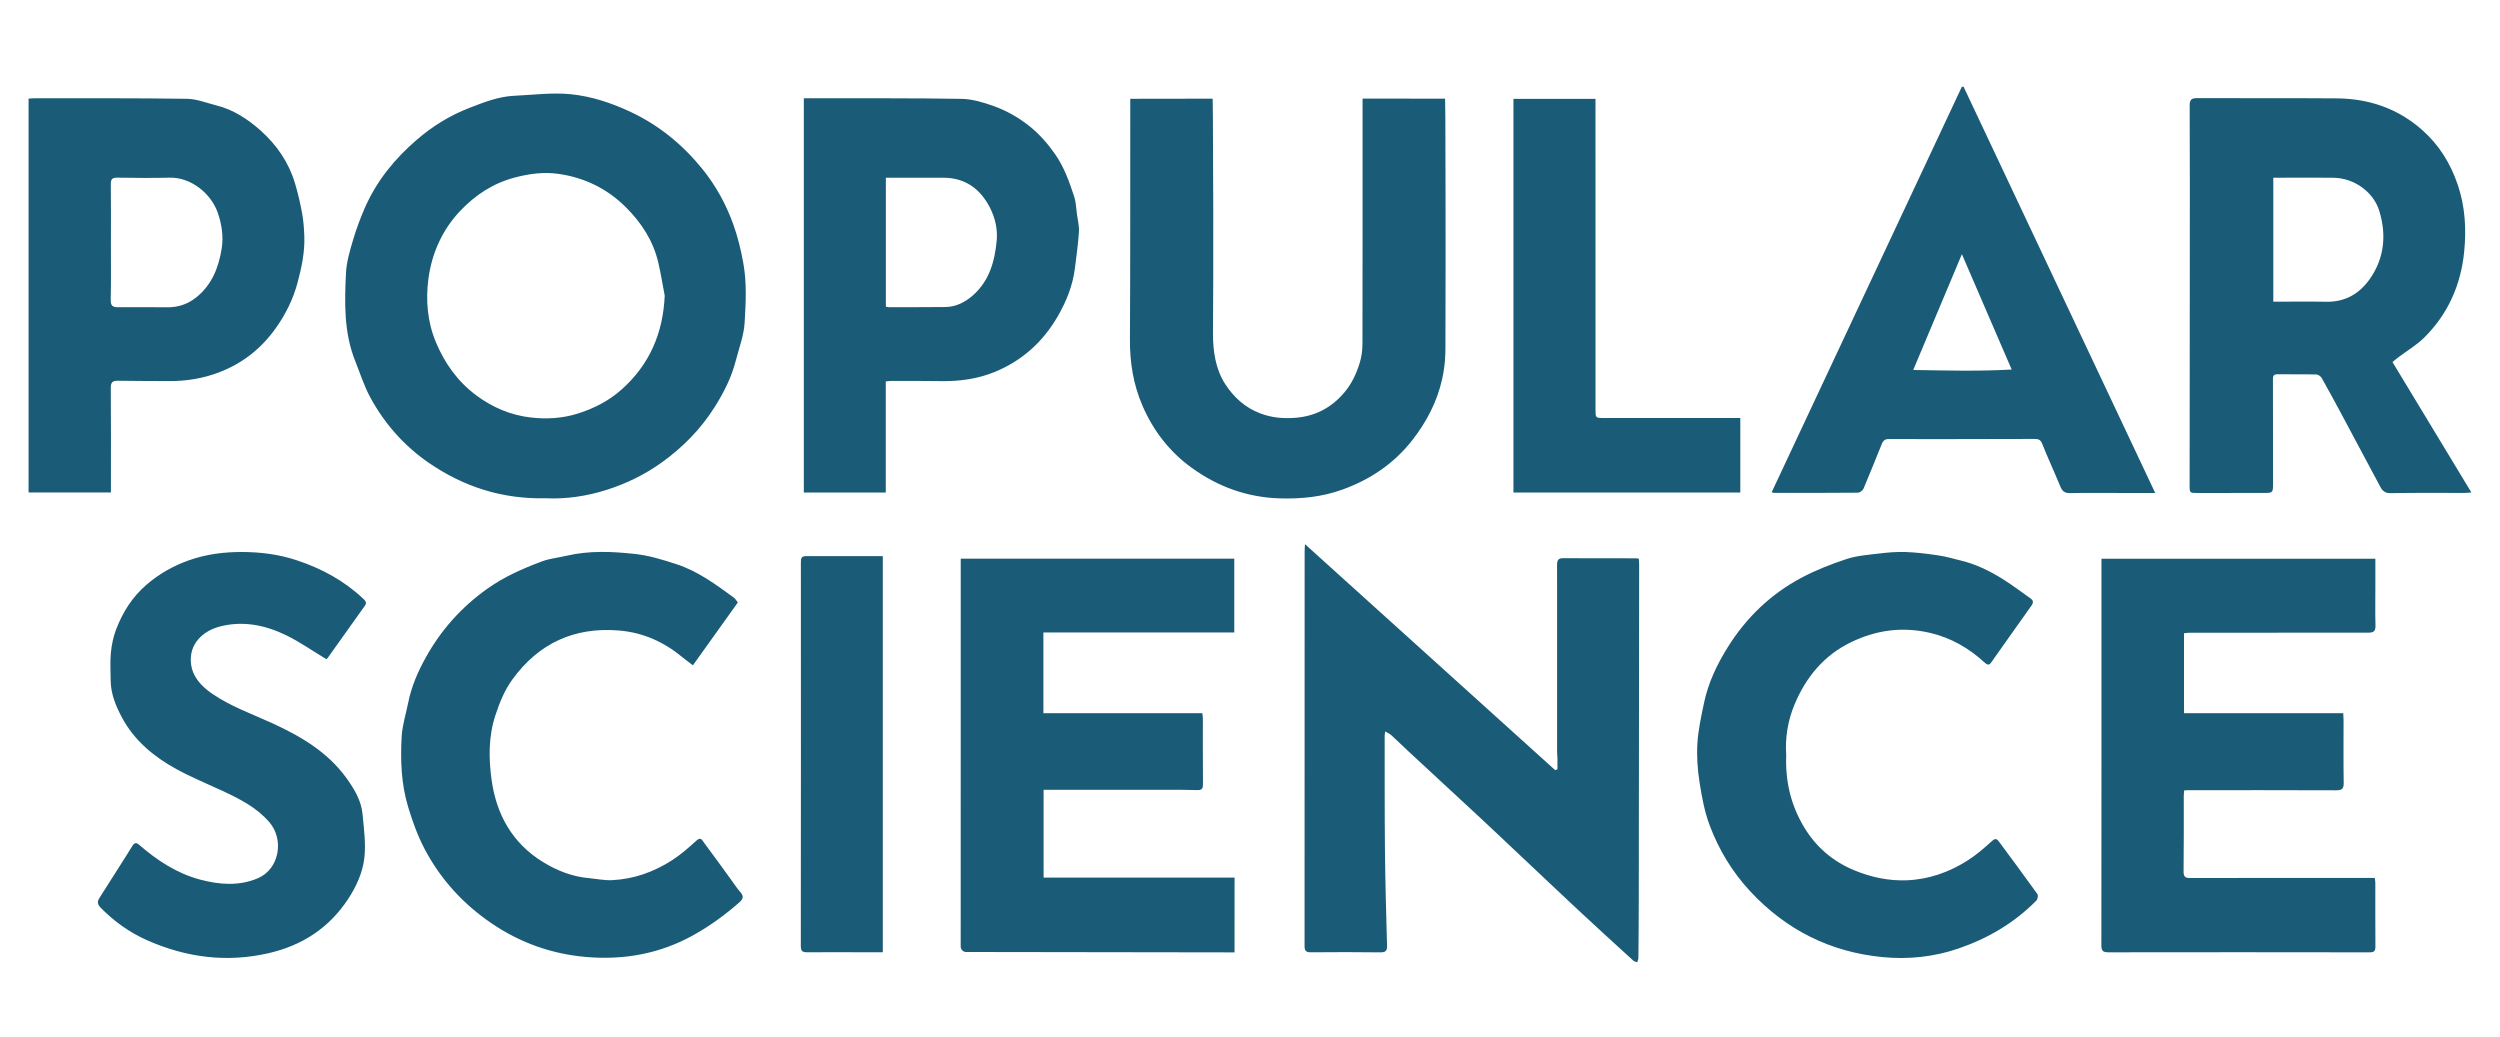<svg width="123" height="51" viewBox="0 0 123 51" fill="none" xmlns="http://www.w3.org/2000/svg">
<path d="M32.704 14.547C32.6 14.001 32.513 13.451 32.386 12.911C32.136 11.845 31.561 10.962 30.793 10.197C29.867 9.273 28.74 8.729 27.456 8.552C26.743 8.453 26.03 8.548 25.319 8.736C24.26 9.017 23.39 9.592 22.656 10.361C21.77 11.29 21.251 12.439 21.08 13.7C20.938 14.755 21.026 15.824 21.44 16.823C21.872 17.865 22.511 18.764 23.43 19.45C24.232 20.047 25.13 20.428 26.109 20.54C26.875 20.628 27.65 20.59 28.416 20.351C29.222 20.099 29.95 19.724 30.571 19.174C31.948 17.954 32.623 16.403 32.704 14.547ZM26.857 24.515C24.702 24.564 22.804 23.945 21.098 22.772C19.889 21.941 18.926 20.852 18.224 19.563C17.914 18.995 17.718 18.365 17.476 17.761C16.916 16.363 16.95 14.895 17.022 13.435C17.048 12.9 17.206 12.366 17.358 11.847C17.518 11.299 17.718 10.759 17.946 10.236C18.526 8.905 19.423 7.806 20.517 6.866C21.288 6.203 22.145 5.676 23.096 5.308C23.815 5.03 24.533 4.745 25.316 4.711C26.241 4.67 27.176 4.543 28.088 4.636C29.107 4.739 30.09 5.066 31.036 5.511C32.442 6.173 33.599 7.13 34.562 8.321C35.216 9.129 35.718 10.041 36.074 11.028C36.296 11.644 36.447 12.271 36.566 12.916C36.749 13.904 36.694 14.892 36.636 15.873C36.6 16.5 36.362 17.117 36.203 17.736C35.991 18.57 35.605 19.328 35.147 20.049C34.468 21.118 33.601 22.001 32.572 22.743C31.737 23.346 30.828 23.787 29.86 24.097C28.869 24.415 27.841 24.562 26.857 24.515ZM76.626 37.848C76.626 37.661 76.628 37.475 76.626 37.289C76.624 37.19 76.609 37.091 76.609 36.993C76.608 34.312 76.609 31.632 76.609 28.952C76.609 28.575 76.605 28.198 76.607 27.822C76.608 27.636 76.619 27.462 76.884 27.464C78.095 27.469 79.306 27.467 80.517 27.469C80.546 27.469 80.574 27.48 80.632 27.493C80.636 27.594 80.646 27.7 80.646 27.805C80.641 33.235 80.635 38.665 80.628 44.095C80.627 45.108 80.619 46.12 80.609 47.133C80.609 47.203 80.571 47.274 80.55 47.345C80.485 47.318 80.406 47.306 80.358 47.262C79.477 46.458 78.595 45.654 77.722 44.842C76.78 43.964 75.846 43.077 74.908 42.194C74.22 41.546 73.534 40.894 72.842 40.25C71.664 39.155 70.482 38.066 69.303 36.972C69.018 36.707 68.74 36.434 68.453 36.172C68.377 36.102 68.276 36.061 68.154 35.987C68.14 36.08 68.125 36.134 68.125 36.188C68.128 38.094 68.121 40.001 68.14 41.906C68.156 43.441 68.2 44.976 68.242 46.51C68.249 46.76 68.195 46.859 67.919 46.856C66.778 46.841 65.636 46.842 64.495 46.853C64.24 46.856 64.183 46.767 64.184 46.527C64.189 40.064 64.188 33.602 64.188 27.139C64.188 27.033 64.197 26.927 64.205 26.773C68.332 30.501 72.424 34.196 76.515 37.891C76.552 37.876 76.589 37.862 76.626 37.848ZM111.847 14.843C112.738 14.843 113.6 14.831 114.462 14.846C115.394 14.862 116.099 14.44 116.608 13.707C117.316 12.688 117.416 11.543 117.064 10.385C116.776 9.44 115.827 8.762 114.816 8.746C114.003 8.733 113.19 8.743 112.377 8.743H111.847V14.843ZM117.709 17.812C119.006 19.955 120.283 22.066 121.593 24.23C121.427 24.242 121.343 24.252 121.259 24.252C120.048 24.253 118.837 24.24 117.626 24.263C117.351 24.268 117.222 24.159 117.11 23.949C116.497 22.796 115.883 21.645 115.265 20.495C114.925 19.86 114.583 19.225 114.228 18.597C114.182 18.514 114.057 18.428 113.967 18.425C113.332 18.41 112.696 18.424 112.062 18.413C111.813 18.408 111.828 18.555 111.829 18.723C111.832 20.4 111.832 22.078 111.833 23.755C111.834 24.255 111.834 24.254 111.347 24.253C110.275 24.253 109.203 24.253 108.131 24.255C107.733 24.256 107.728 24.256 107.729 23.861C107.731 20.189 107.735 16.516 107.738 12.844C107.739 10.294 107.743 7.743 107.732 5.192C107.731 4.9 107.82 4.827 108.103 4.828C110.396 4.839 112.689 4.821 114.981 4.84C116.556 4.854 117.979 5.34 119.169 6.393C120.001 7.128 120.566 8.039 120.925 9.101C121.289 10.175 121.345 11.274 121.239 12.371C121.081 13.996 120.449 15.444 119.276 16.606C118.895 16.983 118.418 17.262 117.986 17.588C117.887 17.662 117.794 17.743 117.709 17.812ZM51.335 31.118V35.091H59.153C59.164 35.191 59.18 35.266 59.181 35.341C59.182 36.423 59.176 37.505 59.186 38.587C59.188 38.829 59.108 38.881 58.871 38.873C58.128 38.85 57.384 38.858 56.641 38.858C54.885 38.857 53.13 38.858 51.345 38.858V43.179H60.742C60.742 43.234 60.742 43.288 60.742 43.34C60.741 43.426 60.74 43.488 60.74 43.494C60.74 43.586 60.739 44.462 60.739 46.857C60.715 46.857 60.691 46.857 60.667 46.857C56.297 46.851 51.926 46.845 47.555 46.838C47.537 46.84 47.44 46.845 47.358 46.774C47.265 46.693 47.265 46.581 47.266 46.565C47.268 37.197 47.268 28.454 47.268 27.829V27.486H60.726V31.118H51.335ZM116.868 27.491V28.9C116.868 29.526 116.855 30.152 116.874 30.776C116.882 31.06 116.774 31.129 116.512 31.128C114.616 31.122 112.72 31.129 110.824 31.131C109.792 31.132 108.76 31.129 107.728 31.13C107.64 31.131 107.553 31.146 107.453 31.155V35.088H115.288C115.294 35.219 115.303 35.323 115.303 35.428C115.304 36.461 115.293 37.493 115.31 38.525C115.315 38.827 115.203 38.884 114.927 38.883C112.495 38.873 110.063 38.877 107.632 38.877C107.584 38.877 107.535 38.884 107.462 38.89C107.454 38.982 107.442 39.066 107.441 39.151C107.44 40.392 107.448 41.633 107.432 42.873C107.429 43.147 107.522 43.2 107.774 43.199C110.683 43.191 113.591 43.194 116.5 43.194H116.839C116.85 43.293 116.866 43.368 116.866 43.444C116.868 44.486 116.862 45.528 116.87 46.57C116.872 46.788 116.809 46.856 116.582 46.855C112.304 46.848 108.026 46.847 103.747 46.854C103.486 46.854 103.387 46.802 103.387 46.513C103.395 40.239 103.392 33.965 103.392 27.692V27.491H116.868ZM67.038 4.851C68.391 4.852 69.744 4.853 71.098 4.854C71.102 5.16 71.107 5.466 71.111 5.772C71.131 11.405 71.121 15.571 71.115 17.149C71.114 17.393 71.109 17.955 70.95 18.665C70.703 19.765 70.187 20.767 69.456 21.693C68.556 22.831 67.397 23.6 66.049 24.087C65.046 24.451 64.002 24.555 62.932 24.519C61.341 24.465 59.914 23.94 58.642 23.023C57.55 22.237 56.741 21.196 56.206 19.952C55.76 18.915 55.586 17.836 55.593 16.707C55.614 12.875 55.606 9.043 55.609 5.211C55.609 5.103 55.609 4.995 55.609 4.86C56.96 4.858 58.312 4.856 59.663 4.854C59.666 5.038 59.672 5.348 59.674 5.73C59.716 12.656 59.678 16.421 59.678 16.421C59.681 17.286 59.802 18.155 60.277 18.893C60.694 19.54 61.254 20.055 62.013 20.342C62.579 20.556 63.148 20.601 63.726 20.556C64.694 20.482 65.496 20.073 66.135 19.318C66.507 18.878 66.738 18.38 66.9 17.847C66.99 17.551 67.032 17.229 67.033 16.918C67.041 13.265 67.038 9.611 67.038 5.958V4.851ZM5.457 11.927H5.456C5.456 12.869 5.468 13.812 5.448 14.754C5.442 15.059 5.559 15.119 5.828 15.116C6.631 15.106 7.434 15.117 8.238 15.119C8.761 15.121 9.227 14.971 9.644 14.641C10.424 14.023 10.757 13.162 10.906 12.234C11 11.643 10.918 11.045 10.709 10.453C10.374 9.506 9.381 8.716 8.351 8.741C7.488 8.762 6.625 8.754 5.762 8.741C5.506 8.737 5.449 8.831 5.452 9.07C5.464 10.022 5.457 10.975 5.457 11.927ZM1.406 24.229V4.851C1.518 4.845 1.622 4.834 1.726 4.834C4.217 4.837 6.709 4.824 9.2 4.861C9.679 4.868 10.157 5.064 10.633 5.182C11.475 5.391 12.184 5.855 12.816 6.417C13.612 7.127 14.21 7.991 14.516 9.027C14.658 9.505 14.773 9.994 14.862 10.485C14.931 10.86 14.96 11.246 14.973 11.628C14.999 12.405 14.841 13.155 14.64 13.905C14.423 14.716 14.061 15.448 13.582 16.126C12.871 17.132 11.951 17.87 10.791 18.314C9.99 18.622 9.167 18.755 8.315 18.749C7.482 18.744 6.648 18.747 5.815 18.733C5.557 18.729 5.448 18.793 5.451 19.083C5.465 20.681 5.457 22.279 5.457 23.877C5.456 23.986 5.457 24.094 5.457 24.229H1.406ZM43.584 8.743V15.085C43.642 15.097 43.69 15.116 43.737 15.115C44.659 15.114 45.582 15.114 46.504 15.106C47.033 15.101 47.478 14.873 47.866 14.533C48.676 13.821 48.942 12.857 49.037 11.841C49.09 11.275 48.962 10.711 48.697 10.201C48.219 9.281 47.482 8.746 46.412 8.744C45.639 8.743 44.864 8.743 44.091 8.743H43.584ZM39.548 4.836C39.763 4.836 39.951 4.836 40.139 4.836C42.531 4.84 44.923 4.823 47.315 4.864C47.84 4.873 48.379 5.038 48.882 5.216C49.519 5.442 50.106 5.776 50.646 6.205C51.142 6.6 51.543 7.062 51.902 7.572C52.35 8.208 52.607 8.934 52.846 9.662C52.94 9.945 52.947 10.258 52.988 10.558C53.026 10.841 53.102 11.127 53.084 11.406C53.043 12.012 52.959 12.615 52.883 13.218C52.775 14.063 52.46 14.837 52.037 15.569C51.316 16.815 50.3 17.735 48.969 18.288C48.113 18.644 47.211 18.767 46.285 18.751C45.462 18.735 44.638 18.744 43.814 18.743C43.746 18.743 43.678 18.757 43.58 18.767V24.232H39.548V4.836ZM94.131 18.202C95.798 18.232 97.37 18.271 98.975 18.181C98.152 16.276 97.358 14.434 96.525 12.505C95.713 14.437 94.938 16.281 94.131 18.202ZM106.037 24.255H104.498C103.614 24.255 102.73 24.242 101.847 24.261C101.572 24.267 101.458 24.157 101.362 23.921C101.076 23.22 100.753 22.534 100.475 21.83C100.394 21.625 100.278 21.596 100.101 21.596C99.278 21.599 98.454 21.6 97.63 21.601C96.061 21.603 94.493 21.612 92.924 21.601C92.666 21.599 92.618 21.759 92.55 21.927C92.261 22.633 91.983 23.343 91.684 24.044C91.645 24.135 91.504 24.239 91.409 24.24C90.029 24.253 88.649 24.25 87.269 24.25C87.251 24.25 87.232 24.238 87.167 24.216C90.285 17.567 93.402 10.923 96.518 4.28C96.547 4.273 96.575 4.266 96.604 4.259C99.739 10.904 102.874 17.549 106.037 24.255ZM87.882 37.141C87.83 38.436 88.11 39.597 88.74 40.662C89.333 41.665 90.181 42.392 91.26 42.831C92.068 43.161 92.914 43.342 93.791 43.311C94.894 43.271 95.904 42.913 96.825 42.324C97.245 42.054 97.628 41.719 98.001 41.383C98.159 41.242 98.238 41.257 98.345 41.402C98.981 42.263 99.62 43.121 100.242 43.991C100.288 44.055 100.251 44.244 100.187 44.31C99.105 45.405 97.82 46.164 96.365 46.664C95.141 47.085 93.881 47.212 92.614 47.089C90.047 46.839 87.875 45.749 86.111 43.853C85.232 42.908 84.575 41.821 84.123 40.627C83.867 39.949 83.73 39.215 83.618 38.495C83.519 37.864 83.473 37.213 83.511 36.577C83.552 35.908 83.701 35.243 83.838 34.584C84.046 33.586 84.481 32.68 85.021 31.819C85.924 30.381 87.115 29.238 88.607 28.438C89.315 28.059 90.075 27.761 90.839 27.508C91.343 27.34 91.893 27.3 92.426 27.236C92.868 27.182 93.315 27.143 93.758 27.159C94.298 27.179 94.838 27.246 95.372 27.326C95.746 27.381 96.111 27.491 96.48 27.58C97.211 27.756 97.879 28.085 98.513 28.476C98.988 28.769 99.433 29.113 99.891 29.434C100.047 29.543 100.058 29.645 99.938 29.811C99.284 30.719 98.647 31.64 97.997 32.55C97.921 32.657 97.849 32.786 97.659 32.611C96.878 31.893 95.988 31.373 94.935 31.132C93.589 30.825 92.321 30.995 91.084 31.59C89.73 32.242 88.849 33.324 88.288 34.668C87.956 35.464 87.823 36.324 87.882 37.141ZM36.302 29.642C35.567 30.67 34.841 31.685 34.091 32.733C33.921 32.602 33.764 32.491 33.616 32.368C32.697 31.599 31.661 31.12 30.453 31.021C28.247 30.84 26.502 31.651 25.207 33.433C24.82 33.965 24.58 34.567 24.373 35.194C24.029 36.236 24.043 37.313 24.184 38.352C24.414 40.05 25.191 41.478 26.718 42.414C27.422 42.847 28.163 43.132 28.985 43.206C29.358 43.24 29.733 43.32 30.103 43.304C31.179 43.257 32.169 42.9 33.067 42.323C33.5 42.045 33.891 41.696 34.274 41.35C34.484 41.161 34.552 41.345 34.629 41.447C35.076 42.044 35.51 42.651 35.95 43.254C36.108 43.472 36.255 43.7 36.432 43.901C36.608 44.1 36.555 44.239 36.38 44.393C35.674 45.013 34.922 45.562 34.095 46.02C32.437 46.937 30.66 47.247 28.799 47.08C27.123 46.93 25.576 46.376 24.178 45.423C22.79 44.477 21.688 43.275 20.901 41.788C20.55 41.125 20.3 40.427 20.082 39.707C19.736 38.565 19.698 37.404 19.762 36.238C19.794 35.672 19.976 35.115 20.088 34.553C20.244 33.774 20.558 33.053 20.939 32.364C21.688 31.009 22.693 29.881 23.96 28.977C24.796 28.38 25.72 27.972 26.67 27.619C27.05 27.477 27.468 27.439 27.867 27.345C28.99 27.08 30.129 27.132 31.255 27.256C31.944 27.332 32.626 27.544 33.289 27.761C34.339 28.103 35.221 28.759 36.103 29.401C36.185 29.462 36.239 29.563 36.302 29.642ZM16.056 32.432C15.378 32.023 14.754 31.584 14.076 31.253C13.063 30.759 11.978 30.535 10.856 30.814C9.964 31.036 9.305 31.687 9.394 32.619C9.457 33.292 9.904 33.765 10.446 34.136C11.36 34.763 12.402 35.126 13.4 35.584C14.806 36.23 16.131 37.004 17.058 38.3C17.439 38.832 17.777 39.396 17.838 40.062C17.903 40.766 18.003 41.484 17.93 42.178C17.851 42.919 17.534 43.618 17.114 44.252C16.179 45.663 14.864 46.515 13.226 46.894C11.163 47.371 9.171 47.113 7.253 46.267C6.384 45.884 5.613 45.337 4.943 44.649C4.782 44.484 4.79 44.342 4.885 44.191C5.417 43.342 5.968 42.503 6.494 41.649C6.613 41.457 6.691 41.43 6.858 41.575C7.74 42.339 8.711 42.974 9.842 43.275C10.779 43.524 11.747 43.609 12.684 43.211C13.738 42.765 14.002 41.311 13.243 40.44C12.609 39.713 11.779 39.299 10.931 38.904C10.175 38.551 9.399 38.236 8.67 37.835C7.563 37.227 6.602 36.431 5.996 35.293C5.692 34.723 5.446 34.12 5.444 33.453C5.442 33.006 5.411 32.556 5.455 32.114C5.494 31.722 5.576 31.323 5.717 30.956C6.042 30.11 6.517 29.36 7.22 28.758C7.836 28.231 8.515 27.845 9.277 27.573C10.142 27.263 11.036 27.153 11.937 27.158C12.838 27.163 13.73 27.276 14.601 27.566C15.833 27.974 16.937 28.573 17.882 29.467C18.007 29.586 18.044 29.671 17.953 29.8C17.346 30.658 16.735 31.514 16.123 32.369C16.091 32.414 16.04 32.446 16.056 32.432ZM85.623 20.565V24.234H74.462V4.864H78.498C78.498 5.136 78.498 5.419 78.498 5.703C78.499 10.516 78.5 15.33 78.5 20.144C78.5 20.564 78.499 20.565 78.911 20.565C81.025 20.565 83.139 20.565 85.253 20.565H85.623ZM43.434 46.851C43.105 46.851 42.79 46.851 42.475 46.851C41.552 46.85 40.628 46.844 39.705 46.852C39.475 46.855 39.4 46.784 39.4 46.546C39.406 40.253 39.406 33.959 39.403 27.666C39.403 27.482 39.424 27.36 39.651 27.361C40.901 27.366 42.152 27.363 43.434 27.363V46.851Z" fill="#1A5B77"/>
</svg>

